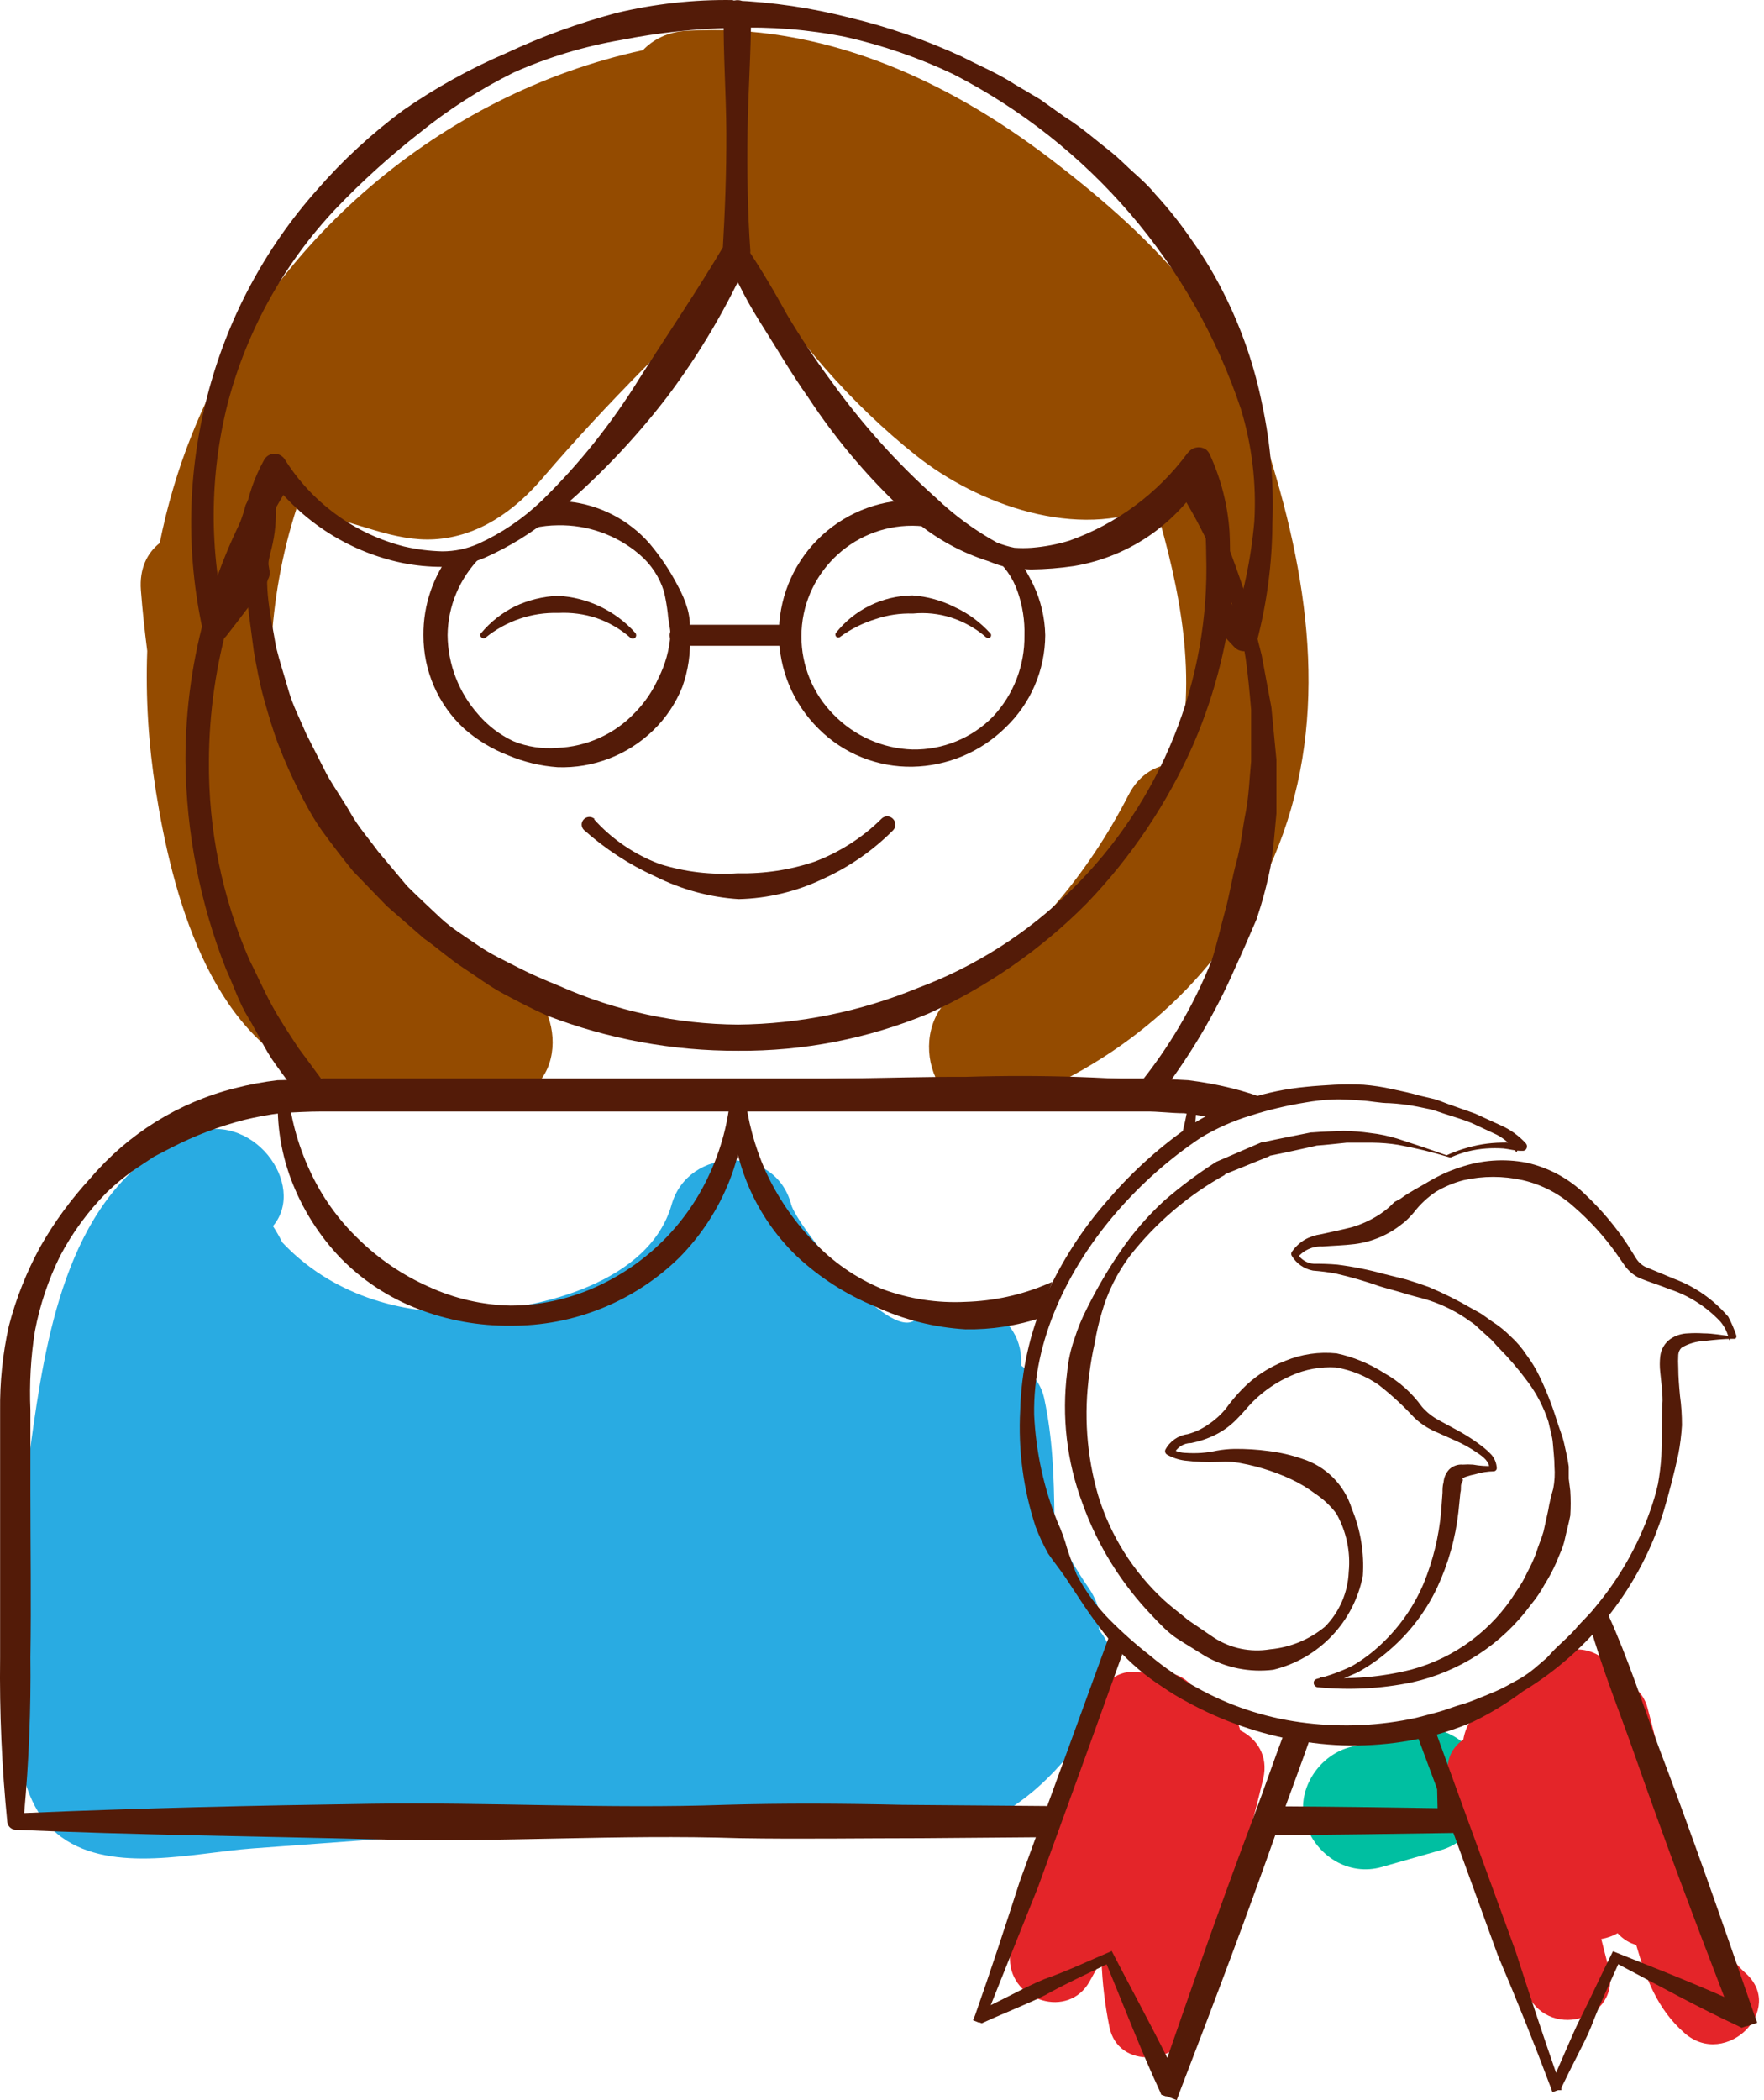 <svg width="84" height="100" viewBox="0 0 84 100" fill="none" xmlns="http://www.w3.org/2000/svg">
<path d="M52.326 77.601C52.444 76.99 52.322 76.31 51.845 75.617C51.201 74.684 50.667 73.73 50.215 72.76C50.215 72.581 50.215 72.41 50.211 72.243C50.19 70.311 50.129 68.477 49.722 66.578C49.579 65.918 49.167 65.392 48.63 65.026C48.63 64.989 48.626 64.957 48.63 64.92C48.699 62.242 45.414 61.187 43.589 62.833C42.358 63.946 37.932 58.339 37.676 57.356C36.93 54.504 32.773 54.59 31.983 57.356C30.923 61.069 25.76 62.308 22.419 62.471C18.988 62.638 15.715 61.57 13.445 59.162C13.311 58.897 13.164 58.636 12.997 58.383C14.66 56.427 11.995 52.735 8.979 54.019C3.616 56.301 2.341 62.683 1.599 67.846C1.069 71.517 0.78 75.218 0.813 78.926C0.837 81.685 0.405 85.658 2.948 87.492C5.369 89.236 9.281 88.217 12.003 88.017C15.862 87.732 19.725 87.447 23.584 87.166C29.24 86.75 34.897 86.33 40.553 85.915C40.671 86.016 40.793 86.11 40.932 86.192C45.956 89.195 50.268 85.21 52.656 80.967C53.304 79.831 53.1 78.539 52.326 77.601Z" fill="#29ABE2"/>
<path d="M70.671 84.466C70.182 82.954 68.629 81.947 67.04 82.404C66.103 82.673 65.169 82.938 64.232 83.207C62.749 83.63 61.677 85.309 62.17 86.837C62.659 88.349 64.212 89.356 65.801 88.899C66.739 88.63 67.672 88.365 68.609 88.097C70.096 87.673 71.168 85.994 70.671 84.466Z" fill="#00BFA1"/>
<path d="M60.781 22.76C59.889 19.679 58.895 16.663 56.906 14.1C54.978 11.614 52.554 9.508 50.064 7.601C45.039 3.754 39.106 1.076 32.667 1.468C31.799 1.521 31.107 1.875 30.614 2.389C20.956 4.491 12.789 11.533 9.126 20.722C8.457 22.393 7.956 24.113 7.606 25.857C7.011 26.326 6.632 27.071 6.709 28.098C6.783 29.072 6.889 30.034 7.011 30.996C6.929 33.221 7.072 35.458 7.422 37.662C8.201 42.573 9.961 49.183 14.961 51.253C15.084 51.306 15.21 51.342 15.336 51.367C17.744 52.333 21.086 52.088 23.498 52.288C27.052 52.585 27.166 47.589 24.285 46.489C19.884 44.806 16.343 41.456 14.334 37.251L14.032 36.521C13.543 34.663 13.172 32.78 12.912 30.877C13.03 28.604 13.425 26.346 14.13 24.182C14.403 24.337 14.725 24.455 15.1 24.516C16.995 24.83 18.735 25.8 20.703 25.678C22.785 25.547 24.497 24.329 25.813 22.792C28.927 19.149 32.244 15.906 35.716 12.613C37.737 16.06 40.589 19.272 43.601 21.672C46.559 24.031 51.335 25.755 55.019 24.08C56.201 28.098 57.061 32.316 56.014 36.375C55.133 36.379 54.273 36.815 53.736 37.862C51.776 41.672 49.098 44.851 45.545 47.271C42.957 49.036 44.477 53.877 47.819 52.667C53.084 50.764 57.562 47.084 60.101 42.031C63.21 35.857 62.656 29.243 60.781 22.76Z" fill="#944B00"/>
<path d="M59.062 82.396C58.821 81.442 57.933 80.636 57.024 80.607C56.975 80.538 56.934 80.469 56.882 80.403C55.989 79.336 55.235 79.735 54.041 79.617C53.104 79.523 52.37 80.326 52.077 81.112C51.307 83.183 50.541 85.253 49.77 87.327C49.306 88.574 48.723 89.833 48.381 91.133C48.295 91.345 48.246 91.557 48.234 91.761C48.132 92.27 48.079 92.787 48.092 93.313C48.132 95.277 50.887 96.158 51.89 94.34C52.073 94.006 52.26 93.676 52.452 93.346C52.489 94.397 52.615 95.453 52.827 96.508C53.242 98.582 56.193 98.305 56.755 96.508C57.982 92.596 59.196 88.684 60.154 84.694C60.411 83.602 59.844 82.783 59.062 82.396Z" fill="#E42529"/>
<path d="M83.097 93.929C81.618 92.638 81.54 90.164 80.856 88.412C80.391 87.226 79.813 86.056 79.336 84.854C79.055 83.672 78.765 82.491 78.452 81.317C78.256 80.579 77.686 80.135 77.042 79.968C76.593 78.517 74.544 77.865 73.382 79.495C72.791 80.323 72.013 80.84 71.055 81.146C70.261 81.398 69.804 82.095 69.682 82.833C69.075 83.253 68.733 83.978 69.071 84.907C70.269 88.196 71.471 91.48 72.669 94.769C73.558 97.198 77.266 96.264 76.597 93.685C76.479 93.233 76.365 92.78 76.251 92.328C76.528 92.279 76.793 92.189 77.029 92.051C77.29 92.34 77.596 92.523 77.914 92.609C78.366 94.17 78.908 95.665 80.22 96.81C82.184 98.53 85.078 95.661 83.097 93.929Z" fill="#E42529"/>
<path d="M12.932 47.843C12.549 47.134 12.223 46.392 11.864 45.679C10.572 42.7 9.92 39.485 9.949 36.237C9.965 31.587 11.293 27.076 13.722 23.197C13.384 22.989 13.058 22.757 12.752 22.504C10.258 26.489 8.82 31.2 8.832 36.245C8.869 39.64 9.521 42.993 10.764 46.151C11.122 46.918 11.371 47.724 11.823 48.458C12.271 49.191 12.614 49.982 13.107 50.663C13.323 50.964 13.543 51.266 13.767 51.567H15.442L14.207 49.897C13.767 49.224 13.315 48.552 12.932 47.843Z" fill="#531B08"/>
<path d="M60.543 33.689L60.078 31.191L59.455 28.75C59.182 27.959 58.921 27.161 58.623 26.378C58.151 25.209 57.596 24.08 56.965 22.996C56.781 23.236 56.578 23.465 56.341 23.664C56.932 24.638 57.454 25.653 57.906 26.7C58.216 27.45 58.505 28.224 58.737 28.999C58.97 29.773 59.202 30.564 59.32 31.37C59.434 32.177 59.504 32.96 59.577 33.791V36.264C59.495 37.071 59.475 37.878 59.32 38.673C59.161 39.463 59.096 40.262 58.88 41.036C58.664 41.811 58.554 42.601 58.338 43.376C58.122 44.15 57.955 44.94 57.706 45.715C56.834 47.911 55.628 49.949 54.137 51.762C54.569 51.786 55.001 51.823 55.428 51.892C56.773 50.103 57.91 48.164 58.807 46.106C59.165 45.34 59.499 44.549 59.838 43.767C60.111 42.948 60.335 42.116 60.502 41.269C60.645 40.397 60.702 39.561 60.783 38.73V36.183L60.543 33.689Z" fill="#531B08"/>
<path d="M69.119 85.997C68.907 85.476 68.667 84.966 68.418 84.461C68.43 85.007 68.443 85.553 68.455 86.099C65.933 86.058 63.418 86.026 60.908 86.01C60.631 86.409 60.48 86.902 60.35 87.391C63.451 87.362 66.548 87.322 69.629 87.273C69.633 86.996 69.641 86.719 69.645 86.437C69.409 86.417 69.217 86.238 69.119 85.997Z" fill="#531B08"/>
<path d="M50.418 86L42.949 85.939C40.124 85.873 37.313 85.857 34.529 85.939C28.967 86.138 23.241 85.804 17.622 85.89C12.145 85.971 6.664 86.093 1.151 86.33C1.375 83.86 1.477 81.383 1.448 78.905C1.489 76.289 1.448 73.677 1.448 71.064V67.144C1.395 65.885 1.464 64.618 1.664 63.375C1.9 62.14 2.3 60.946 2.854 59.821C3.441 58.701 4.195 57.674 5.087 56.773C5.543 56.337 6.032 55.942 6.554 55.592L7.336 55.074L8.168 54.642C9.268 54.075 10.425 53.635 11.623 53.326C12.223 53.179 12.834 53.069 13.445 52.992C14.069 52.967 14.651 52.926 15.319 52.926H54.518C55.182 52.918 55.757 53.008 56.384 53.008C56.979 53.077 57.57 53.183 58.144 53.33C58.206 53.285 58.287 53.252 58.381 53.236C58.955 53.138 59.534 53.045 60.1 52.906C60.129 52.682 60.267 52.478 60.512 52.417C59.901 52.172 59.269 51.969 58.625 51.81C57.949 51.643 57.268 51.52 56.58 51.435C55.903 51.402 55.174 51.353 54.534 51.353H15.254C14.615 51.337 13.889 51.435 13.213 51.435C12.528 51.516 11.848 51.643 11.179 51.818C8.498 52.494 6.098 53.99 4.309 56.097C3.392 57.091 2.589 58.183 1.921 59.361C1.269 60.555 0.763 61.826 0.421 63.143C0.128 64.463 -0.011 65.812 0.005 67.165V71.085C0.005 73.701 0.005 76.313 0.005 78.925C-0.027 81.541 0.087 84.158 0.348 86.762C0.372 86.965 0.543 87.12 0.747 87.128C6.46 87.377 12.178 87.43 17.981 87.585C23.784 87.74 29.403 87.336 35.23 87.528C38.144 87.577 41.025 87.528 43.89 87.528L49.97 87.479C50.096 86.978 50.259 86.489 50.418 86Z" fill="#531B08"/>
<path d="M57.365 24.768C57.41 25.314 57.434 25.869 57.438 26.423C57.622 32.393 55.303 38.167 51.044 42.352C48.95 44.422 46.44 46.028 43.677 47.055C40.967 48.167 38.074 48.758 35.144 48.787C32.218 48.766 29.332 48.143 26.659 46.957C25.983 46.684 25.31 46.399 24.663 46.065C24.015 45.73 23.346 45.425 22.747 45.005C22.148 44.589 21.508 44.206 20.974 43.705C20.441 43.204 19.907 42.707 19.385 42.189L17.988 40.522C17.547 39.915 17.071 39.381 16.712 38.75C16.353 38.118 15.93 37.527 15.571 36.892L14.581 34.944C14.3 34.267 13.949 33.611 13.749 32.91C13.55 32.209 13.318 31.512 13.142 30.795C12.91 29.365 12.511 27.89 12.853 26.415C13.057 25.709 13.155 24.984 13.134 24.251L13.346 22.82C12.983 22.869 12.621 22.91 12.254 22.947C12.05 23.309 11.871 23.676 11.696 24.051C11.618 24.352 11.52 24.654 11.406 24.948C11.406 25.441 11.431 25.934 11.484 26.423C11.708 27.172 11.806 27.951 11.785 28.729L12.087 31.011C12.221 31.769 12.36 32.535 12.568 33.277C12.775 34.019 12.992 34.768 13.269 35.49C13.546 36.215 13.868 36.932 14.21 37.613C14.552 38.293 14.927 39.002 15.383 39.626C15.84 40.249 16.317 40.873 16.806 41.476L18.419 43.143L20.184 44.683C20.816 45.123 21.39 45.649 22.042 46.073C22.69 46.496 23.309 46.965 23.99 47.328C24.675 47.694 25.363 48.053 26.072 48.367C28.966 49.479 32.047 50.046 35.148 50.034C38.253 50.058 41.33 49.459 44.198 48.269C47.014 46.989 49.573 45.213 51.749 43.016C53.881 40.8 55.605 38.224 56.843 35.404C57.907 32.931 58.551 30.298 58.746 27.617C58.363 26.639 57.85 25.709 57.365 24.768Z" fill="#531B08"/>
<path d="M49.207 27.845C49.007 27.433 48.779 27.034 48.526 26.651C46.827 26.455 45.547 25.131 44.439 23.868C44.117 23.819 43.787 23.798 43.453 23.806C41.749 23.811 40.119 24.491 38.921 25.705C36.452 28.212 36.484 32.242 38.991 34.711C40.172 35.889 41.782 36.537 43.453 36.508C45.103 36.476 46.684 35.816 47.866 34.658C49.076 33.509 49.765 31.916 49.773 30.245C49.757 29.418 49.565 28.599 49.207 27.845ZM48.783 30.253C48.803 31.688 48.265 33.077 47.283 34.124C46.277 35.151 44.891 35.714 43.453 35.689C42.031 35.645 40.682 35.045 39.691 34.023C38.709 33.032 38.159 31.692 38.163 30.298C38.167 27.384 40.539 25.025 43.453 25.033C44.137 25.041 44.818 25.176 45.458 25.424C46.097 25.689 46.701 26.04 47.247 26.463C47.809 26.908 48.233 27.503 48.461 28.179C48.693 28.847 48.803 29.548 48.783 30.253Z" fill="#531B08"/>
<path d="M32.85 30.248C32.842 30.048 32.842 29.841 32.85 29.633C32.834 29.429 32.801 29.225 32.748 29.026C32.634 28.626 32.475 28.247 32.271 27.884C31.901 27.167 31.448 26.495 30.931 25.88C29.94 24.751 28.563 24.042 27.084 23.883C26.216 24.502 25.303 25.04 24.354 25.509C25.038 25.187 25.792 25.016 26.562 25.012C27.976 24.983 29.354 25.472 30.433 26.385C30.988 26.849 31.399 27.465 31.615 28.158C31.697 28.504 31.758 28.854 31.799 29.205C31.823 29.555 31.925 29.898 31.925 30.244C31.872 30.953 31.68 31.642 31.358 32.278C31.085 32.897 30.702 33.459 30.226 33.944C29.26 34.959 27.931 35.558 26.53 35.611C25.82 35.668 25.107 35.562 24.447 35.293C23.807 34.992 23.241 34.564 22.78 34.026C21.851 32.986 21.33 31.642 21.314 30.244C21.33 28.858 21.888 27.534 22.862 26.548C23.274 26.136 23.746 25.802 24.256 25.549C23.547 25.896 22.817 26.201 22.076 26.479C21.819 26.572 21.611 26.491 21.485 26.328C20.625 27.44 20.152 28.818 20.164 30.244C20.156 31.935 20.861 33.553 22.104 34.698C22.719 35.24 23.428 35.668 24.195 35.965C24.944 36.283 25.747 36.475 26.558 36.532C28.245 36.589 29.883 35.957 31.098 34.784C31.705 34.197 32.182 33.488 32.495 32.701C32.777 31.915 32.895 31.079 32.85 30.248Z" fill="#531B08"/>
<path d="M34.897 1.327C33.116 1.364 31.339 1.555 29.591 1.902C27.826 2.203 26.107 2.721 24.468 3.45C22.863 4.245 21.355 5.211 19.965 6.339C18.56 7.44 17.235 8.638 16 9.929C13.539 12.529 11.771 15.704 10.854 19.164C9.969 22.627 9.949 26.258 10.805 29.73L9.664 29.482C10.32 28.65 11.004 27.758 11.705 26.927L11.579 27.375C11.485 26.442 11.514 25.496 11.652 24.571C11.803 23.634 12.113 22.729 12.577 21.898C12.728 21.625 13.07 21.523 13.344 21.674C13.425 21.715 13.498 21.78 13.551 21.857C14.843 23.927 16.881 25.419 19.244 26.022C19.839 26.16 20.446 26.238 21.062 26.254C21.648 26.254 22.231 26.132 22.769 25.896C23.89 25.386 24.913 24.693 25.801 23.838C27.586 22.093 29.147 20.133 30.455 18.01C31.796 15.903 33.201 13.846 34.485 11.674L34.412 11.975C34.522 10.092 34.595 8.214 34.587 6.323C34.579 4.432 34.436 2.562 34.461 0.671H35.744C35.744 2.554 35.577 4.44 35.463 6.323C35.402 7.26 35.377 8.202 35.39 9.147C35.39 10.088 35.5 11.038 35.581 11.979L35.524 11.739C36.233 12.798 36.873 13.878 37.48 14.987C38.124 16.071 38.821 17.122 39.571 18.133C41.026 20.166 42.7 22.037 44.567 23.703C45.439 24.535 46.417 25.252 47.472 25.834C47.741 25.94 48.022 26.026 48.304 26.083C48.581 26.103 48.858 26.103 49.135 26.083C49.734 26.034 50.329 25.924 50.907 25.749C53.157 24.954 55.121 23.503 56.543 21.584L56.617 21.503C56.833 21.266 57.191 21.23 57.448 21.421C57.517 21.482 57.57 21.556 57.607 21.637C58.141 22.794 58.459 24.037 58.548 25.309C58.581 25.928 58.581 26.552 58.548 27.175C58.585 27.811 58.585 28.447 58.548 29.082L58.406 28.532C58.858 28.952 59.286 29.396 59.689 29.865L58.614 30.113C59.196 28.402 59.571 26.629 59.73 24.828C59.836 23.019 59.616 21.205 59.09 19.473C56.78 12.574 51.865 6.853 45.394 3.532C43.756 2.753 42.036 2.158 40.263 1.759C38.499 1.404 36.698 1.262 34.897 1.327ZM34.897 0.019C36.787 0.1 38.662 0.377 40.492 0.85C42.321 1.29 44.102 1.91 45.81 2.7C46.641 3.132 47.517 3.491 48.308 4.008L49.522 4.726L50.688 5.557C51.519 6.074 52.203 6.69 52.953 7.273C53.32 7.574 53.646 7.912 54.001 8.23C54.359 8.548 54.71 8.87 55.007 9.237C55.651 9.938 56.246 10.687 56.78 11.478C57.334 12.252 57.827 13.071 58.255 13.927C59.119 15.626 59.742 17.436 60.113 19.306C60.508 21.156 60.667 23.047 60.59 24.934C60.578 26.829 60.329 28.72 59.848 30.553C59.746 30.887 59.4 31.079 59.066 30.985C58.956 30.957 58.854 30.896 58.776 30.81C58.34 30.358 57.929 29.881 57.546 29.388L57.464 29.278C57.371 29.152 57.346 28.985 57.399 28.838C57.636 28.304 57.807 27.746 57.908 27.171C57.953 26.592 57.921 26.01 57.807 25.439C57.583 24.314 57.13 23.247 56.482 22.301L57.591 22.35C56.926 23.54 56.01 24.575 54.909 25.382C53.789 26.189 52.493 26.731 51.128 26.955C50.463 27.053 49.795 27.106 49.123 27.114C48.788 27.114 48.414 27.049 48.063 27.012C47.713 26.98 47.379 26.845 47.073 26.723C45.785 26.315 44.587 25.659 43.552 24.791C41.6 23.055 39.889 21.067 38.458 18.882C37.708 17.823 37.06 16.71 36.368 15.618C36.025 15.076 35.691 14.526 35.394 13.951C35.092 13.377 34.836 12.794 34.562 12.195V12.114C34.55 12.061 34.55 12.008 34.562 11.955C34.656 11.013 34.754 10.072 34.77 9.131C34.787 8.189 34.77 7.248 34.713 6.307C34.62 4.416 34.456 2.537 34.481 0.646C34.485 0.292 34.77 0.007 35.125 0.007C35.475 0.011 35.761 0.292 35.765 0.646C35.765 2.529 35.622 4.416 35.597 6.299C35.573 8.181 35.597 10.068 35.732 11.951C35.732 12.032 35.716 12.118 35.683 12.191V12.248C34.632 14.612 33.316 16.845 31.763 18.907C30.19 20.957 28.393 22.831 26.408 24.486C25.402 25.329 24.281 26.026 23.079 26.56C22.451 26.825 21.779 26.971 21.098 26.992C20.438 26.996 19.778 26.931 19.134 26.8C16.506 26.246 14.187 24.71 12.647 22.505L13.629 22.44C13.262 23.173 12.997 23.952 12.838 24.755C12.687 25.561 12.687 26.393 12.838 27.204C12.859 27.346 12.826 27.493 12.745 27.611V27.652C12.121 28.536 11.461 29.408 10.789 30.268C10.572 30.549 10.169 30.598 9.888 30.382C9.77 30.288 9.688 30.158 9.656 30.011C8.853 26.328 8.926 22.509 9.872 18.862C10.805 15.223 12.594 11.853 15.092 9.045C16.318 7.631 17.7 6.36 19.203 5.247C20.74 4.18 22.378 3.271 24.098 2.533C25.789 1.739 27.545 1.099 29.35 0.618C31.168 0.182 33.034 -0.026 34.905 0.003L34.897 0.019Z" fill="#531B08"/>
<path d="M28.288 39.01C29.143 39.964 30.219 40.693 31.417 41.142C32.62 41.521 33.883 41.667 35.138 41.582C36.385 41.61 37.628 41.423 38.809 41.023C39.991 40.571 41.071 39.883 41.972 38.99C42.11 38.839 42.351 38.831 42.502 38.97C42.51 38.974 42.514 38.982 42.522 38.99C42.673 39.137 42.677 39.381 42.53 39.532C42.526 39.536 42.526 39.536 42.522 39.54C41.56 40.506 40.431 41.288 39.193 41.847C37.937 42.45 36.564 42.78 35.17 42.812C33.789 42.723 32.444 42.352 31.205 41.733C29.967 41.174 28.822 40.425 27.807 39.52C27.664 39.381 27.66 39.157 27.799 39.014C27.803 39.01 27.803 39.006 27.807 39.006C27.95 38.864 28.182 38.864 28.324 39.006L28.288 39.01Z" fill="#531B08"/>
<path d="M37.633 30.25H32.389" stroke="#531B08" stroke-linecap="round" stroke-linejoin="round"/>
<path d="M39.795 30.149C40.679 29.028 42.024 28.368 43.45 28.352C44.16 28.401 44.848 28.596 45.484 28.918C46.116 29.211 46.682 29.631 47.151 30.149C47.208 30.198 47.212 30.283 47.163 30.336C47.159 30.34 47.155 30.344 47.151 30.348C47.094 30.393 47.016 30.393 46.959 30.348C46.474 29.924 45.908 29.607 45.292 29.407C44.706 29.22 44.082 29.154 43.471 29.215C42.864 29.195 42.261 29.285 41.69 29.48C41.091 29.664 40.533 29.945 40.023 30.312C39.966 30.369 39.873 30.369 39.816 30.312C39.779 30.267 39.771 30.206 39.795 30.149Z" fill="#531B08"/>
<path d="M22.909 30.148C23.354 29.614 23.904 29.182 24.523 28.872C25.163 28.571 25.856 28.4 26.565 28.371C27.975 28.444 29.299 29.076 30.245 30.127C30.31 30.197 30.31 30.303 30.245 30.368C30.179 30.425 30.086 30.425 30.02 30.368C29.544 29.952 28.994 29.634 28.398 29.427C27.812 29.235 27.196 29.154 26.581 29.186C25.33 29.149 24.108 29.565 23.134 30.352C23.076 30.409 22.983 30.409 22.926 30.352C22.865 30.303 22.852 30.213 22.901 30.152C22.905 30.156 22.905 30.152 22.909 30.148Z" fill="#531B08"/>
<path d="M45.979 61.989C44.634 62.058 43.285 61.85 42.022 61.382C40.759 60.86 39.622 60.07 38.693 59.067C37.764 58.093 37.001 56.964 36.443 55.738C35.93 54.576 35.6 53.342 35.465 52.078C37.169 52.152 38.868 52.184 40.571 52.249C42.377 52.315 44.186 52.315 45.991 52.315C49.544 52.433 53.102 52.311 56.643 51.956C56.594 52.6 56.484 53.232 56.325 53.847C56.501 53.778 56.688 53.733 56.892 53.712C56.965 53.085 56.986 52.449 56.949 51.809C56.941 51.728 56.88 51.667 56.798 51.651C53.204 51.284 49.585 51.161 45.975 51.276C44.169 51.267 42.36 51.325 40.555 51.349C38.75 51.373 36.94 51.451 35.135 51.532C34.988 51.541 34.874 51.655 34.862 51.797C34.646 54.8 35.779 57.739 37.951 59.825C39.035 60.836 40.294 61.643 41.663 62.205C43.02 62.837 44.483 63.207 45.975 63.297C47.214 63.317 48.444 63.126 49.614 62.735C49.74 62.14 49.875 61.565 50.111 61.039C50.025 61.076 49.94 61.113 49.854 61.145C48.628 61.667 47.316 61.948 45.979 61.989Z" fill="#531B08"/>
<path d="M83.498 95.818C82.043 91.588 80.568 87.35 78.987 83.189C78.204 81.091 77.524 78.967 76.599 76.926C76.517 76.734 76.432 76.547 76.35 76.359C76.094 76.653 75.8 76.905 75.71 77.297C75.706 77.313 75.702 77.325 75.694 77.341C75.694 77.346 75.698 77.346 75.698 77.35C76.305 79.522 77.153 81.579 77.886 83.686C79.231 87.533 80.653 91.315 82.108 95.088C80.315 94.294 78.526 93.601 76.807 92.912C76.297 93.927 75.816 94.987 75.266 96.083C75.001 96.6 74.777 97.15 74.541 97.68C74.394 98.022 74.243 98.361 74.097 98.699C73.432 96.784 72.797 94.852 72.177 92.924L69.879 86.62L68.33 82.354C68.196 82.431 68.049 82.488 67.882 82.509C67.723 82.525 67.568 82.513 67.426 82.472L69.044 86.824L71.334 93.128C72.218 95.203 73.049 97.273 73.832 99.363L73.925 99.62L74.19 99.526H74.349V99.416C74.582 98.927 74.826 98.45 75.067 97.969C75.307 97.484 75.555 97.028 75.759 96.527C76.15 95.496 76.615 94.53 77.051 93.548V93.524C79.032 94.571 80.874 95.59 82.752 96.462L82.936 96.555L83.151 96.482H83.192L83.677 96.315L83.498 95.818Z" fill="#531B08"/>
<path d="M61.222 82.339C60.696 83.712 60.228 85.102 59.714 86.471C58.272 90.285 56.919 94.128 55.586 97.987C54.714 96.239 53.785 94.54 52.929 92.881V92.906C51.87 93.354 50.823 93.855 49.73 94.238C49.205 94.454 48.683 94.719 48.157 94.988C47.827 95.155 47.505 95.318 47.179 95.477C47.929 93.607 48.675 91.732 49.425 89.87L51.715 83.566L53.557 78.451C53.3 78.24 53.08 77.995 52.88 77.738L50.859 83.284L48.561 89.58C47.876 91.712 47.179 93.835 46.438 95.942L46.336 96.198L46.593 96.3H46.642L46.752 96.341L46.862 96.292C47.351 96.06 47.86 95.86 48.345 95.644C48.83 95.428 49.319 95.237 49.792 94.988C50.757 94.446 51.731 94.006 52.697 93.533C53.549 95.599 54.311 97.588 55.22 99.552L55.301 99.744L55.509 99.817H55.558L56.035 100L56.218 99.499C57.824 95.326 59.405 91.149 60.888 86.928C61.401 85.465 61.964 84.014 62.465 82.543C62.057 82.429 61.646 82.355 61.222 82.339Z" fill="#531B08"/>
<path d="M81.931 62.939C81.267 62.23 80.44 61.696 79.515 61.391C79.038 61.199 78.606 61.073 78.068 60.857C77.791 60.722 77.555 60.523 77.375 60.274L76.943 59.651C76.369 58.852 75.704 58.122 74.963 57.478C74.266 56.847 73.422 56.407 72.506 56.195C71.581 55.987 70.623 55.987 69.702 56.195C69.237 56.313 68.793 56.501 68.377 56.745C67.978 57.014 67.624 57.344 67.33 57.727C67.249 57.821 67.171 57.91 67.09 57.992C66.992 58.094 66.886 58.192 66.772 58.273C66.124 58.799 65.338 59.133 64.506 59.239C63.972 59.304 63.492 59.312 62.974 59.353C62.514 59.329 62.069 59.528 61.784 59.887V59.695C61.947 59.977 62.24 60.156 62.566 60.176C62.937 60.172 63.312 60.184 63.683 60.217C64.429 60.311 65.166 60.457 65.888 60.657L66.955 60.922C67.322 61.032 67.681 61.154 68.035 61.281C68.74 61.578 69.425 61.92 70.081 62.303C70.248 62.397 70.415 62.479 70.578 62.585L71.047 62.919C71.373 63.127 71.674 63.371 71.947 63.644C72.233 63.905 72.485 64.202 72.697 64.528C72.929 64.834 73.129 65.164 73.296 65.51C73.626 66.191 73.903 66.896 74.127 67.617C74.237 67.984 74.392 68.335 74.478 68.709C74.559 69.084 74.653 69.451 74.702 69.834C74.702 70.026 74.702 70.217 74.702 70.409L74.775 70.991C74.8 71.383 74.8 71.774 74.775 72.165C74.702 72.548 74.592 72.931 74.51 73.314C74.429 73.697 74.246 74.048 74.103 74.415C73.944 74.773 73.761 75.115 73.553 75.445C73.37 75.784 73.153 76.106 72.905 76.403C71.528 78.286 69.51 79.602 67.237 80.107C65.757 80.413 64.241 80.49 62.742 80.34C62.632 80.327 62.55 80.225 62.558 80.115C62.562 80.03 62.623 79.961 62.709 79.94C63.284 79.794 63.842 79.59 64.376 79.333C64.885 79.04 65.362 78.681 65.79 78.274C66.65 77.463 67.334 76.481 67.795 75.392C68.243 74.296 68.524 73.139 68.626 71.961L68.691 71.069C68.691 70.91 68.691 70.751 68.74 70.58C68.761 70.348 68.854 70.132 69.013 69.965C69.189 69.802 69.425 69.716 69.661 69.74C69.82 69.728 69.983 69.728 70.146 69.74C70.452 69.797 70.766 69.818 71.079 69.806L70.928 69.956C70.928 69.598 70.656 69.382 70.329 69.166C70.016 68.95 69.681 68.762 69.331 68.608L68.365 68.176C67.974 68.008 67.62 67.772 67.318 67.475C66.805 66.92 66.246 66.407 65.651 65.942C65.044 65.523 64.351 65.237 63.618 65.111C62.888 65.066 62.155 65.201 61.487 65.502C60.81 65.796 60.195 66.211 59.669 66.733C59.404 66.998 59.2 67.275 58.903 67.564C58.61 67.87 58.267 68.123 57.888 68.314C57.522 68.498 57.126 68.632 56.723 68.713C56.364 68.709 56.038 68.921 55.892 69.247L55.818 69.007C56.022 69.117 56.246 69.178 56.474 69.182C56.719 69.198 56.963 69.198 57.208 69.182C57.46 69.162 57.709 69.125 57.958 69.072C58.231 69.023 58.512 68.995 58.789 68.991C59.331 68.987 59.869 69.019 60.403 69.092C60.945 69.158 61.483 69.28 62 69.459C63.137 69.814 64.021 70.706 64.372 71.839C64.791 72.85 64.971 73.946 64.897 75.038C64.469 77.23 62.807 78.979 60.635 79.508C59.514 79.647 58.377 79.419 57.395 78.86C56.955 78.579 56.486 78.302 56.063 78.029C55.639 77.756 55.231 77.328 54.881 76.953C53.406 75.425 52.269 73.6 51.551 71.599C50.798 69.602 50.549 67.446 50.818 65.327C50.867 64.793 50.981 64.268 51.16 63.762C51.319 63.253 51.523 62.76 51.767 62.287C52.236 61.342 52.77 60.433 53.365 59.565C53.96 58.697 54.649 57.898 55.423 57.185C56.209 56.501 57.041 55.881 57.921 55.319L60.085 54.386H60.15C60.908 54.218 61.674 54.076 62.432 53.921H62.489C62.99 53.88 63.487 53.872 63.98 53.848C64.408 53.856 64.832 53.888 65.256 53.95C65.688 53.998 66.116 54.088 66.531 54.214L67.746 54.614C68.145 54.748 68.577 54.903 68.936 55.029H68.842C69.396 54.773 69.987 54.589 70.59 54.487C70.896 54.438 71.206 54.41 71.515 54.406C71.825 54.39 72.131 54.422 72.432 54.5L72.208 54.866C71.972 54.516 71.654 54.231 71.283 54.035L70.069 53.469C69.653 53.302 69.237 53.179 68.793 53.037C68.577 52.971 68.369 52.886 68.153 52.829L67.497 52.694C67.053 52.605 66.609 52.552 66.157 52.527C65.716 52.527 65.272 52.425 64.832 52.401C64.392 52.377 63.94 52.328 63.5 52.352C63.051 52.368 62.607 52.417 62.167 52.495C61.291 52.637 60.423 52.841 59.58 53.11C58.736 53.363 57.929 53.721 57.171 54.178C55.688 55.172 54.343 56.362 53.173 57.715C50.851 60.404 49.184 63.811 49.245 67.365C49.327 69.121 49.702 70.853 50.362 72.483C50.545 72.882 50.696 73.294 50.81 73.714C50.944 74.137 51.099 74.545 51.266 74.969C51.678 75.755 52.203 76.477 52.823 77.108C53.442 77.732 54.103 78.318 54.795 78.856C55.13 79.138 55.48 79.402 55.843 79.647C56.197 79.904 56.572 80.132 56.959 80.34C58.491 81.204 60.17 81.766 61.914 82.006C63.646 82.247 65.403 82.198 67.118 81.864C67.55 81.782 67.95 81.656 68.386 81.546C68.822 81.436 69.217 81.265 69.633 81.147C70.048 81.032 70.464 80.837 70.863 80.682C71.275 80.523 71.674 80.332 72.053 80.107C72.453 79.908 72.823 79.659 73.162 79.366L73.663 78.934C73.822 78.767 73.964 78.6 74.119 78.453C74.437 78.143 74.775 77.854 75.061 77.52C75.342 77.186 75.684 76.888 75.953 76.538C77.098 75.177 77.987 73.62 78.577 71.941C78.728 71.521 78.855 71.093 78.952 70.657C79.03 70.221 79.083 69.785 79.111 69.341C79.152 68.449 79.111 67.593 79.168 66.692C79.168 66.244 79.103 65.784 79.058 65.327C79.03 65.079 79.03 64.834 79.058 64.585C79.095 64.251 79.274 63.946 79.547 63.754C79.796 63.587 80.081 63.497 80.379 63.489C80.623 63.473 80.868 63.473 81.112 63.489C81.577 63.489 82.029 63.583 82.477 63.632L82.343 63.823C82.286 63.505 82.143 63.196 81.931 62.939ZM82.286 62.674C82.441 62.964 82.571 63.265 82.677 63.575C82.706 63.64 82.681 63.717 82.62 63.75H82.518C82.07 63.75 81.609 63.799 81.169 63.852C80.786 63.868 80.411 63.974 80.077 64.17C79.983 64.259 79.926 64.382 79.918 64.512C79.906 64.716 79.906 64.915 79.918 65.119C79.918 65.567 79.959 66.02 80 66.468C80.065 66.933 80.093 67.397 80.093 67.866C80.065 68.33 80.008 68.795 79.918 69.255C79.719 70.172 79.486 71.061 79.225 71.945C78.121 75.535 75.733 78.591 72.522 80.535C71.772 81.094 70.973 81.582 70.134 81.99C69.27 82.361 68.369 82.642 67.444 82.821C65.594 83.188 63.691 83.213 61.833 82.887C59.983 82.573 58.194 81.949 56.548 81.049C56.132 80.829 55.728 80.584 55.341 80.315C54.95 80.062 54.571 79.785 54.217 79.484C53.508 78.877 52.868 78.184 52.318 77.426C51.743 76.684 51.258 75.894 50.745 75.128C50.488 74.745 50.186 74.378 49.913 73.978C49.685 73.567 49.481 73.139 49.314 72.695C48.727 70.91 48.479 69.035 48.581 67.157C48.63 65.294 49.037 63.461 49.787 61.753C50.545 60.066 51.551 58.501 52.778 57.116C53.98 55.714 55.366 54.483 56.898 53.452C57.697 52.967 58.553 52.584 59.445 52.311C60.329 52.03 61.242 51.843 62.167 51.753C62.615 51.704 63.084 51.68 63.54 51.651C64.005 51.627 64.469 51.627 64.93 51.651C65.391 51.688 65.847 51.757 66.295 51.859C66.743 51.953 67.196 52.05 67.636 52.177L68.312 52.336C68.528 52.401 68.736 52.486 68.952 52.568L70.244 53.025L71.499 53.599C71.935 53.795 72.326 54.08 72.648 54.43C72.734 54.516 72.734 54.659 72.648 54.748C72.603 54.789 72.542 54.805 72.481 54.797H72.432C72.143 54.797 71.866 54.716 71.601 54.687C71.324 54.667 71.047 54.667 70.77 54.687C70.195 54.728 69.633 54.866 69.103 55.103C69.074 55.111 69.042 55.111 69.009 55.103C68.21 54.858 67.4 54.663 66.576 54.512C66.177 54.447 65.769 54.414 65.362 54.41C64.971 54.41 64.531 54.41 64.123 54.41C63.622 54.459 63.133 54.52 62.632 54.553H62.689C61.931 54.72 61.173 54.895 60.407 55.042H60.48L58.3 55.926H58.357C56.592 56.9 55.044 58.22 53.801 59.805C53.198 60.612 52.745 61.521 52.468 62.487C52.326 62.964 52.212 63.444 52.134 63.933C52.024 64.41 51.939 64.895 51.878 65.38C51.6 67.328 51.743 69.317 52.293 71.207C52.88 73.123 53.964 74.846 55.439 76.203C55.806 76.538 56.205 76.827 56.58 77.145L57.803 77.976C58.593 78.49 59.547 78.689 60.476 78.534C61.438 78.445 62.346 78.074 63.092 77.459C63.781 76.762 64.184 75.833 64.225 74.85C64.319 73.885 64.111 72.915 63.634 72.067C63.357 71.701 63.023 71.387 62.644 71.134C62.285 70.865 61.902 70.633 61.495 70.441C60.614 70.03 59.677 69.749 58.712 69.61C58.475 69.598 58.235 69.598 57.994 69.61C57.465 69.63 56.931 69.61 56.405 69.545C56.112 69.504 55.83 69.41 55.574 69.264C55.492 69.215 55.459 69.117 55.492 69.031C55.704 68.628 56.099 68.351 56.552 68.29C56.906 68.196 57.244 68.037 57.542 67.825C57.856 67.617 58.133 67.365 58.373 67.075C58.601 66.753 58.858 66.452 59.131 66.167C59.71 65.567 60.415 65.099 61.197 64.801C61.971 64.48 62.811 64.357 63.646 64.443C64.453 64.614 65.223 64.936 65.92 65.384C66.629 65.779 67.237 66.326 67.709 66.982C67.942 67.251 68.227 67.475 68.54 67.638L69.58 68.204C69.926 68.404 70.26 68.624 70.578 68.868C70.741 68.995 70.896 69.133 71.034 69.284C71.181 69.463 71.263 69.679 71.275 69.907C71.275 69.985 71.218 70.05 71.14 70.058C70.835 70.062 70.533 70.111 70.24 70.201C69.967 70.25 69.584 70.376 69.641 70.425C69.698 70.474 69.641 70.519 69.592 70.641C69.543 70.767 69.592 70.914 69.543 71.065L69.449 71.99C69.311 73.237 68.968 74.455 68.435 75.596C67.897 76.733 67.122 77.748 66.169 78.567C65.696 78.983 65.183 79.341 64.629 79.643C64.062 79.9 63.475 80.111 62.872 80.266V79.867C64.327 79.981 65.786 79.855 67.204 79.5C69.282 78.942 71.067 77.609 72.2 75.78C72.404 75.494 72.579 75.193 72.726 74.871C72.893 74.565 73.039 74.247 73.158 73.921C73.259 73.579 73.406 73.265 73.5 72.931L73.724 71.916C73.781 71.566 73.862 71.224 73.964 70.885C74.03 70.539 74.05 70.18 74.022 69.826C74.022 69.467 73.973 69.109 73.948 68.75C73.924 68.391 73.805 68.049 73.732 67.691C73.508 67.006 73.174 66.358 72.742 65.784C72.322 65.213 71.858 64.671 71.361 64.17C71.234 64.043 71.128 63.905 71.002 63.779L70.603 63.42L70.211 63.061C70.069 62.951 69.91 62.862 69.771 62.752C69.172 62.352 68.52 62.051 67.832 61.851C67.481 61.757 67.13 61.668 66.792 61.562C66.45 61.456 66.067 61.362 65.712 61.252C65.028 61.012 64.331 60.808 63.622 60.645C63.259 60.576 62.892 60.531 62.522 60.502C62.102 60.421 61.735 60.168 61.515 59.801C61.478 59.744 61.478 59.667 61.515 59.61C61.674 59.377 61.882 59.182 62.122 59.035C62.363 58.897 62.632 58.807 62.905 58.77C63.394 58.66 63.911 58.554 64.372 58.436C64.816 58.306 65.236 58.114 65.627 57.87C65.818 57.748 65.998 57.613 66.169 57.462L66.409 57.23L66.69 57.079C67.122 56.753 67.607 56.521 68.056 56.248C68.512 55.979 68.997 55.755 69.502 55.592C70.525 55.237 71.621 55.156 72.681 55.359C73.753 55.596 74.735 56.13 75.513 56.9C76.267 57.617 76.939 58.412 77.51 59.28L77.909 59.919C78.015 60.091 78.166 60.229 78.341 60.319L79.722 60.893C80.705 61.26 81.585 61.871 82.269 62.666L82.286 62.674Z" fill="#531B08"/>
<path d="M24.308 62.166C25.666 62.162 27.01 61.876 28.253 61.334C30.759 60.246 32.76 58.249 33.856 55.747C34.415 54.5 34.737 53.16 34.814 51.791L35.14 52.125C33.335 52.125 31.526 52.125 29.72 52.125C27.915 52.125 26.114 52.125 24.308 52.125C20.694 52.084 17.079 52.068 13.485 51.982L13.693 51.774C13.811 53.148 14.17 54.488 14.752 55.739C15.315 56.966 16.105 58.078 17.083 59.011C18.049 59.957 19.178 60.719 20.413 61.269C21.635 61.831 22.964 62.137 24.308 62.166ZM24.308 63.123C22.817 63.14 21.338 62.875 19.944 62.341C18.538 61.807 17.267 60.976 16.215 59.9C15.18 58.82 14.378 57.536 13.852 56.139C13.338 54.757 13.135 53.278 13.261 51.807C13.269 51.697 13.359 51.615 13.469 51.615C17.083 51.534 20.698 51.513 24.292 51.473C26.098 51.473 27.907 51.473 29.704 51.473C31.501 51.473 33.319 51.473 35.124 51.513C35.303 51.513 35.446 51.652 35.458 51.831C35.531 53.31 35.291 54.79 34.757 56.171C34.215 57.561 33.392 58.824 32.345 59.884C30.197 61.982 27.312 63.148 24.308 63.123Z" fill="#531B08"/>
</svg>

